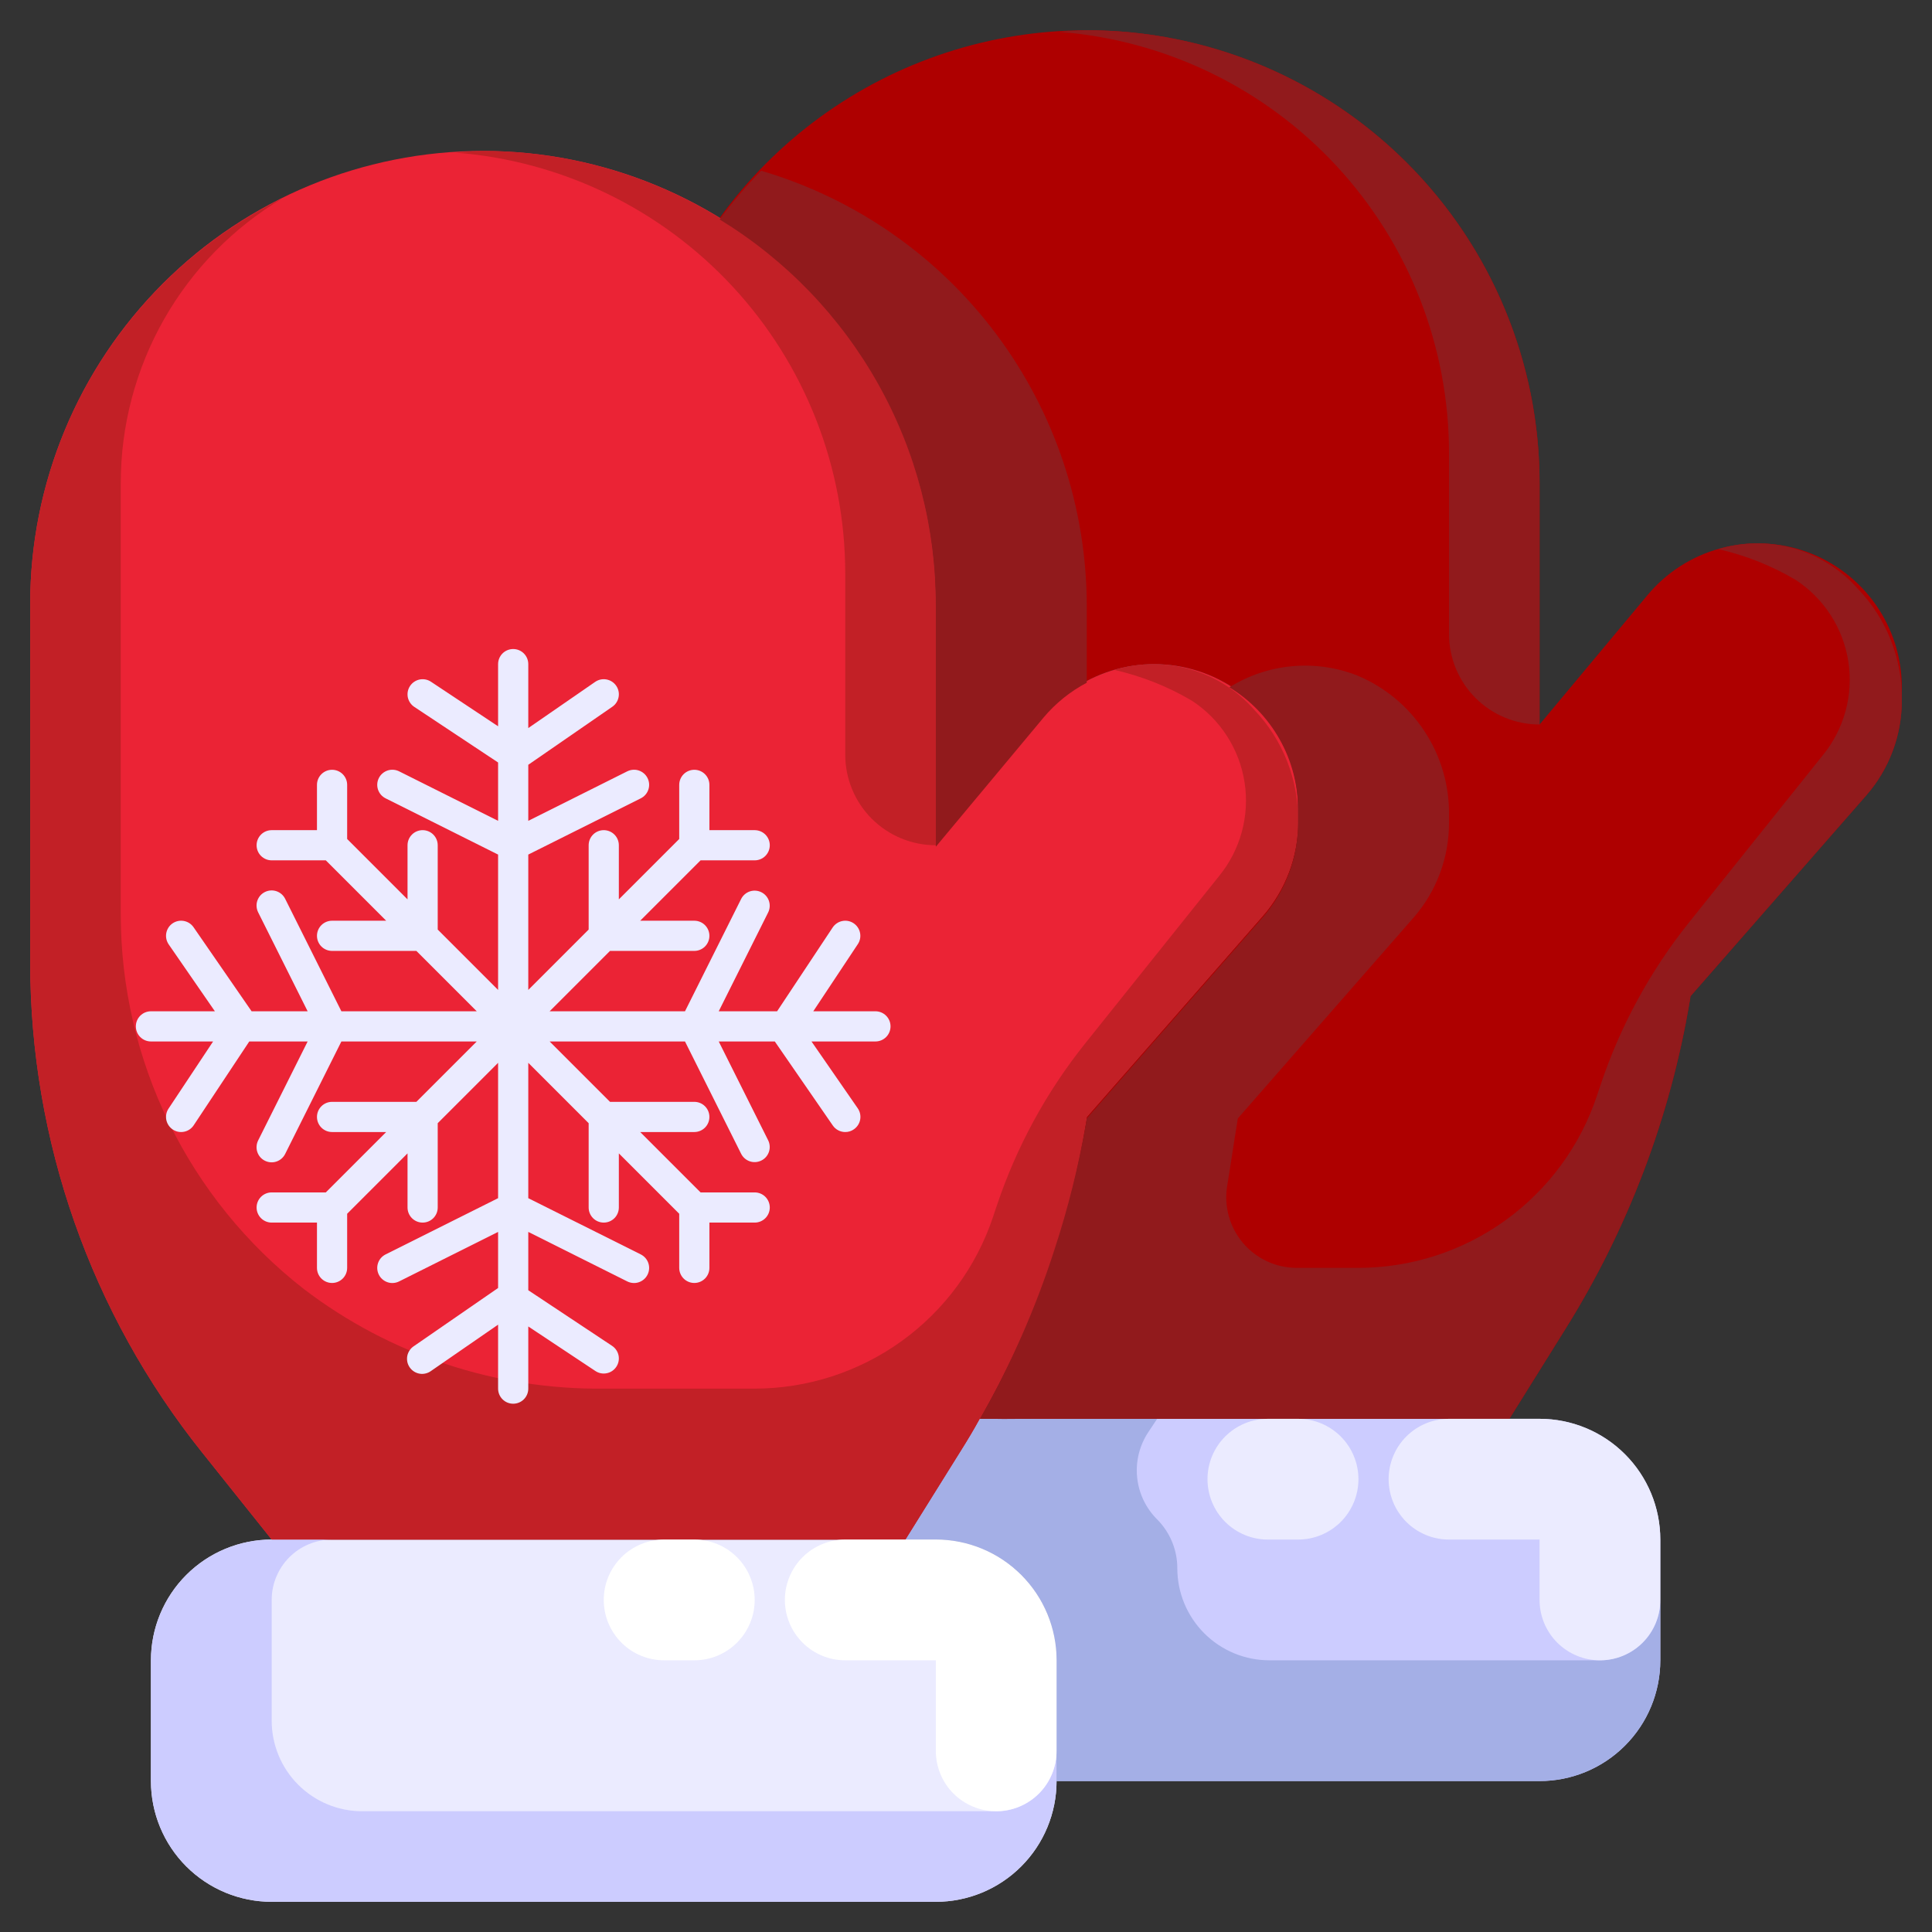 <svg width="80" height="80" viewBox="0 0 80 80" fill="none" xmlns="http://www.w3.org/2000/svg">
<rect x="0" y="0" width="80" height="80" fill="#333333" stroke="none"/>
<path d="M68.75 63.75V68.75C68.75 70.076 68.223 71.348 67.285 72.285C66.348 73.223 65.076 73.75 63.75 73.75H43.75V68.75C43.75 67.424 43.223 66.152 42.285 65.215C41.348 64.277 40.076 63.75 38.75 63.75H37.5L39.8 60.062C40.075 59.625 40.337 59.188 40.575 58.75H63.75C65.076 58.75 66.348 59.277 67.285 60.215C68.223 61.152 68.75 62.424 68.75 63.75Z" fill="#CCCCFF"/>
<path d="M43.75 68.75V73.75C43.75 75.076 43.223 76.348 42.285 77.285C41.348 78.223 40.076 78.75 38.75 78.75H11.25C9.924 78.75 8.652 78.223 7.714 77.285C6.777 76.348 6.25 75.076 6.25 73.75V68.75C6.25 67.424 6.777 66.152 7.714 65.215C8.652 64.277 9.924 63.75 11.25 63.75H38.75C40.076 63.75 41.348 64.277 42.285 65.215C43.223 66.152 43.75 67.424 43.75 68.75Z" fill="#EBEBFF"/>
<path d="M78.75 28.462V29.012C78.748 30.456 78.224 31.85 77.275 32.937L70 41.25L69.975 41.412C69.166 46.259 67.407 50.898 64.8 55.062L62.5 58.75H40.575C42.762 54.931 44.252 50.753 44.975 46.412L45 46.25L52.275 37.937C53.224 36.85 53.748 35.456 53.75 34.012V33.462C53.751 32.237 53.375 31.041 52.671 30.038C51.968 29.034 50.972 28.272 49.82 27.855C48.668 27.439 47.415 27.387 46.233 27.708C45.05 28.029 43.996 28.707 43.212 29.65L38.75 35V25C38.754 21.793 37.933 18.639 36.365 15.841C34.798 13.044 32.537 10.696 29.8 9.025C32.121 5.812 35.4 3.416 39.168 2.183C42.935 0.95 46.996 0.943 50.767 2.162C54.539 3.381 57.827 5.765 60.16 8.97C62.492 12.174 63.749 16.036 63.75 20V30L68.213 24.65C68.996 23.707 70.05 23.029 71.233 22.708C72.415 22.387 73.668 22.439 74.82 22.855C75.972 23.272 76.968 24.034 77.671 25.038C78.375 26.041 78.751 27.237 78.75 28.462V28.462Z" fill="#AE0000"/>
<path d="M40.575 58.75C40.337 59.188 40.075 59.625 39.8 60.062L37.5 63.75H11.25L8.375 60.15C3.764 54.389 1.251 47.229 1.25 39.85V25C1.25 20.027 3.225 15.258 6.742 11.742C10.258 8.225 15.027 6.25 20 6.25C24.973 6.25 29.742 8.225 33.258 11.742C36.775 15.258 38.75 20.027 38.75 25V35L43.212 29.65C43.996 28.707 45.05 28.029 46.233 27.708C47.415 27.387 48.668 27.439 49.82 27.855C50.972 28.272 51.968 29.035 52.671 30.038C53.375 31.041 53.751 32.237 53.75 33.462V34.013C53.748 35.456 53.224 36.85 52.275 37.938L45 46.25L44.975 46.413C44.252 50.753 42.762 54.931 40.575 58.75V58.75Z" fill="#EB2335"/>
<path d="M41.25 75H15C14.005 75 13.052 74.605 12.348 73.902C11.645 73.198 11.25 72.245 11.25 71.25V66.25C11.25 65.587 11.513 64.951 11.982 64.482C12.451 64.013 13.087 63.75 13.75 63.75H11.25C9.924 63.75 8.652 64.277 7.714 65.215C6.777 66.152 6.25 67.424 6.25 68.75V73.75C6.25 75.076 6.777 76.348 7.714 77.285C8.652 78.223 9.924 78.75 11.25 78.75H38.75C40.076 78.75 41.348 78.223 42.285 77.285C43.223 76.348 43.75 75.076 43.75 73.75V72.5C43.75 73.163 43.487 73.799 43.018 74.268C42.549 74.737 41.913 75 41.25 75Z" fill="#CCCCFF"/>
<path d="M35 23.75V31.25C35 32.245 35.395 33.198 36.098 33.902C36.802 34.605 37.755 35 38.75 35V25C38.744 20.029 36.767 15.263 33.252 11.748C29.737 8.233 24.971 6.256 20 6.25C19.611 6.25 19.235 6.295 18.854 6.319C23.246 6.657 27.348 8.64 30.341 11.871C33.335 15.103 34.998 19.345 35 23.75V23.75Z" fill="#C22026"/>
<path d="M51.939 29.396C51.235 28.593 50.314 28.01 49.287 27.716C48.261 27.423 47.171 27.432 46.149 27.741C47.277 27.997 48.358 28.426 49.354 29.015C49.935 29.394 50.43 29.892 50.806 30.476C51.182 31.06 51.431 31.716 51.536 32.403C51.642 33.089 51.601 33.79 51.417 34.459C51.233 35.129 50.91 35.752 50.469 36.289L44.935 43.206C43.324 45.22 42.083 47.502 41.267 49.949L41.125 50.375C40.434 52.45 39.107 54.254 37.333 55.533C35.558 56.812 33.427 57.5 31.24 57.5H25.021C20.526 57.553 16.142 56.098 12.57 53.367C10.214 51.528 8.308 49.176 6.996 46.49C5.684 43.804 5.002 40.854 5 37.865V20C5.001 17.622 5.619 15.284 6.795 13.217C7.971 11.149 9.664 9.423 11.707 8.206C8.57 9.749 5.927 12.141 4.079 15.109C2.231 18.077 1.251 21.503 1.25 25V39.85C1.251 47.229 3.764 54.389 8.375 60.15L11.25 63.75H37.5L39.8 60.062C40.075 59.625 40.337 59.187 40.575 58.75C40.871 58.234 41.149 57.706 41.422 57.177C43.193 53.777 44.398 50.111 44.989 46.322L45 46.25L52.275 37.937C53.226 36.851 53.75 35.456 53.75 34.012V34.012C53.775 32.296 53.125 30.638 51.939 29.396V29.396Z" fill="#C22026"/>
<path d="M66.25 68.75H52.564C51.552 68.75 50.582 68.348 49.867 67.633C49.152 66.918 48.75 65.948 48.75 64.936C48.75 64.56 48.676 64.188 48.532 63.84C48.388 63.493 48.177 63.177 47.911 62.911C47.443 62.443 47.151 61.827 47.086 61.168C47.02 60.509 47.185 59.847 47.553 59.296L47.916 58.75H40.575C40.337 59.188 40.075 59.625 39.8 60.062L37.5 63.75H38.75C40.076 63.75 41.348 64.277 42.285 65.215C43.223 66.152 43.75 67.424 43.75 68.75V73.75H63.75C65.076 73.75 66.348 73.223 67.285 72.285C68.223 71.348 68.75 70.076 68.75 68.75V66.25C68.75 66.913 68.487 67.549 68.018 68.018C67.549 68.487 66.913 68.75 66.25 68.75Z" fill="#A4AFE6"/>
<path d="M60 18.75V26.25C60 27.245 60.395 28.198 61.098 28.902C61.802 29.605 62.755 30 63.75 30V20C63.748 15.028 61.772 10.259 58.256 6.744C54.74 3.228 49.972 1.252 45 1.25C44.611 1.25 44.235 1.295 43.854 1.319C48.246 1.657 52.348 3.64 55.342 6.871C58.335 10.103 59.998 14.345 60 18.75V18.75Z" fill="#911A1C"/>
<path d="M76.925 24.375C76.22 23.578 75.301 23 74.277 22.71C73.253 22.42 72.167 22.429 71.149 22.738C72.277 22.993 73.358 23.423 74.354 24.011C74.935 24.391 75.43 24.889 75.806 25.472C76.183 26.056 76.431 26.713 76.537 27.399C76.642 28.085 76.601 28.786 76.417 29.456C76.233 30.125 75.91 30.749 75.469 31.285L69.935 38.201C68.324 40.217 67.082 42.502 66.268 44.951L66.125 45.375C65.433 47.45 64.107 49.254 62.333 50.533C60.559 51.812 58.427 52.5 56.24 52.5H53.691C53.268 52.499 52.849 52.406 52.465 52.228C52.081 52.049 51.74 51.789 51.466 51.465C51.193 51.141 50.993 50.762 50.881 50.353C50.768 49.945 50.746 49.517 50.816 49.099C50.961 48.231 51.084 47.349 51.231 46.474L51.256 46.311L58.531 37.999C59.48 36.912 60.002 35.518 60 34.075V33.784C60.023 32.544 59.671 31.326 58.992 30.289C58.313 29.252 57.338 28.443 56.193 27.968C55.334 27.632 54.409 27.502 53.491 27.588C52.573 27.673 51.688 27.972 50.906 28.46C51.775 28.99 52.492 29.734 52.99 30.621C53.488 31.508 53.75 32.508 53.75 33.525V34.075C53.75 35.519 53.226 36.914 52.275 38L45 46.312L44.975 46.475C44.666 48.268 44.225 50.036 43.656 51.765C42.873 54.194 41.841 56.535 40.575 58.75H41.25C41.239 58.77 43.761 58.73 43.75 58.75H62.5L64.8 55.062C67.407 50.898 69.166 46.259 69.975 41.413L70 41.25L77.275 32.938C78.226 31.851 78.75 30.456 78.75 29.012C78.778 27.286 78.122 25.619 76.925 24.375V24.375Z" fill="#911A1C"/>
<path d="M43.212 29.712C43.709 29.12 44.316 28.631 45 28.27V25.062C44.992 21.011 43.676 17.07 41.246 13.827C38.816 10.584 35.403 8.214 31.516 7.069C30.897 7.7 30.324 8.375 29.8 9.087C32.537 10.759 34.798 13.106 36.365 15.904C37.933 18.702 38.754 21.856 38.75 25.062V35.062L43.212 29.712Z" fill="#911A1C"/>
<path d="M38.75 63.75H35C34.337 63.75 33.701 64.013 33.232 64.482C32.763 64.951 32.5 65.587 32.5 66.25C32.5 66.913 32.763 67.549 33.232 68.018C33.701 68.487 34.337 68.75 35 68.75H38.75V72.5C38.75 73.163 39.013 73.799 39.482 74.268C39.951 74.737 40.587 75 41.25 75C41.913 75 42.549 74.737 43.018 74.268C43.487 73.799 43.75 73.163 43.75 72.5V68.75C43.75 67.424 43.223 66.152 42.285 65.215C41.348 64.277 40.076 63.75 38.75 63.75V63.75Z" fill="white"/>
<path d="M25 66.25C25 66.913 25.263 67.549 25.732 68.018C26.201 68.487 26.837 68.75 27.5 68.75H28.75C29.413 68.75 30.049 68.487 30.518 68.018C30.987 67.549 31.25 66.913 31.25 66.25C31.25 65.587 30.987 64.951 30.518 64.482C30.049 64.013 29.413 63.75 28.75 63.75H27.5C26.837 63.75 26.201 64.013 25.732 64.482C25.263 64.951 25 65.587 25 66.25Z" fill="white"/>
<path d="M36.25 41.875H33.676L35.521 39.095C35.567 39.026 35.598 38.95 35.614 38.869C35.629 38.789 35.629 38.706 35.612 38.625C35.596 38.545 35.564 38.468 35.518 38.401C35.472 38.332 35.413 38.274 35.345 38.229C35.276 38.183 35.2 38.152 35.119 38.136C35.039 38.121 34.956 38.121 34.875 38.138C34.795 38.154 34.718 38.186 34.651 38.232C34.582 38.278 34.524 38.337 34.479 38.405L32.178 41.875H29.761L31.809 37.78C31.881 37.632 31.893 37.461 31.84 37.305C31.788 37.149 31.675 37.019 31.528 36.946C31.38 36.872 31.21 36.859 31.053 36.91C30.896 36.962 30.766 37.073 30.691 37.22L28.364 41.875H22.759L25.259 39.375H28.75C28.916 39.375 29.075 39.309 29.192 39.192C29.309 39.075 29.375 38.916 29.375 38.75C29.375 38.584 29.309 38.425 29.192 38.308C29.075 38.191 28.916 38.125 28.75 38.125H26.509L29.009 35.625H31.25C31.416 35.625 31.575 35.559 31.692 35.442C31.809 35.325 31.875 35.166 31.875 35C31.875 34.834 31.809 34.675 31.692 34.558C31.575 34.441 31.416 34.375 31.25 34.375H29.375V32.5C29.375 32.334 29.309 32.175 29.192 32.058C29.075 31.941 28.916 31.875 28.75 31.875C28.584 31.875 28.425 31.941 28.308 32.058C28.191 32.175 28.125 32.334 28.125 32.5V34.741L25.625 37.241V35C25.625 34.834 25.559 34.675 25.442 34.558C25.325 34.441 25.166 34.375 25 34.375C24.834 34.375 24.675 34.441 24.558 34.558C24.441 34.675 24.375 34.834 24.375 35V38.491L21.875 40.991V35.386L26.53 33.059C26.604 33.022 26.67 32.972 26.724 32.91C26.779 32.848 26.82 32.775 26.847 32.697C26.873 32.619 26.884 32.536 26.878 32.454C26.872 32.372 26.85 32.292 26.813 32.218C26.776 32.144 26.725 32.078 26.663 32.025C26.6 31.971 26.527 31.93 26.449 31.904C26.371 31.878 26.288 31.868 26.206 31.875C26.124 31.881 26.044 31.904 25.97 31.941L21.875 33.989V31.668L25.355 29.265C25.423 29.218 25.48 29.159 25.525 29.09C25.57 29.021 25.6 28.944 25.615 28.863C25.63 28.782 25.629 28.699 25.612 28.619C25.595 28.539 25.562 28.463 25.515 28.395C25.468 28.327 25.409 28.27 25.34 28.225C25.271 28.18 25.194 28.15 25.113 28.135C25.032 28.12 24.949 28.121 24.869 28.138C24.789 28.155 24.713 28.188 24.645 28.235L21.875 30.148V27.5C21.875 27.334 21.809 27.175 21.692 27.058C21.575 26.941 21.416 26.875 21.25 26.875C21.084 26.875 20.925 26.941 20.808 27.058C20.691 27.175 20.625 27.334 20.625 27.5V30.074L17.845 28.229C17.776 28.183 17.7 28.152 17.619 28.136C17.539 28.121 17.456 28.121 17.375 28.137C17.295 28.154 17.218 28.186 17.151 28.232C17.082 28.278 17.024 28.337 16.979 28.405C16.933 28.474 16.902 28.55 16.886 28.631C16.871 28.711 16.871 28.794 16.887 28.875C16.904 28.955 16.936 29.032 16.982 29.099C17.028 29.168 17.087 29.226 17.155 29.271L20.625 31.573V33.989L16.53 31.941C16.456 31.904 16.376 31.881 16.294 31.875C16.212 31.868 16.129 31.878 16.051 31.904C15.973 31.93 15.9 31.971 15.838 32.025C15.775 32.078 15.724 32.144 15.687 32.218C15.65 32.292 15.628 32.372 15.622 32.454C15.616 32.536 15.627 32.619 15.653 32.697C15.68 32.775 15.721 32.848 15.775 32.91C15.83 32.972 15.896 33.022 15.97 33.059L20.625 35.386V40.991L18.125 38.491V35C18.125 34.834 18.059 34.675 17.942 34.558C17.825 34.441 17.666 34.375 17.5 34.375C17.334 34.375 17.175 34.441 17.058 34.558C16.941 34.675 16.875 34.834 16.875 35V37.241L14.375 34.741V32.5C14.375 32.334 14.309 32.175 14.192 32.058C14.075 31.941 13.916 31.875 13.75 31.875C13.584 31.875 13.425 31.941 13.308 32.058C13.191 32.175 13.125 32.334 13.125 32.5V34.375H11.25C11.084 34.375 10.925 34.441 10.808 34.558C10.691 34.675 10.625 34.834 10.625 35C10.625 35.166 10.691 35.325 10.808 35.442C10.925 35.559 11.084 35.625 11.25 35.625H13.491L15.991 38.125H13.75C13.584 38.125 13.425 38.191 13.308 38.308C13.191 38.425 13.125 38.584 13.125 38.75C13.125 38.916 13.191 39.075 13.308 39.192C13.425 39.309 13.584 39.375 13.75 39.375H17.241L19.741 41.875H14.136L11.809 37.22C11.772 37.146 11.722 37.08 11.66 37.026C11.598 36.971 11.525 36.93 11.447 36.903C11.369 36.877 11.287 36.866 11.204 36.872C11.122 36.878 11.042 36.9 10.968 36.937C10.894 36.974 10.828 37.025 10.774 37.087C10.721 37.15 10.68 37.222 10.654 37.301C10.628 37.379 10.618 37.462 10.625 37.544C10.631 37.626 10.654 37.706 10.691 37.78L12.739 41.875H10.418L8.015 38.395C7.968 38.327 7.909 38.27 7.84 38.225C7.771 38.18 7.694 38.15 7.613 38.135C7.45 38.105 7.282 38.141 7.145 38.235C7.008 38.329 6.915 38.474 6.885 38.637C6.855 38.8 6.891 38.968 6.985 39.105L8.898 41.875H6.25C6.084 41.875 5.925 41.941 5.808 42.058C5.691 42.175 5.625 42.334 5.625 42.5C5.625 42.666 5.691 42.825 5.808 42.942C5.925 43.059 6.084 43.125 6.25 43.125H8.824L6.979 45.905C6.887 46.043 6.854 46.212 6.887 46.375C6.921 46.537 7.017 46.68 7.155 46.771C7.293 46.863 7.462 46.896 7.625 46.862C7.787 46.83 7.93 46.733 8.021 46.595L10.322 43.125H12.739L10.691 47.22C10.654 47.294 10.631 47.374 10.625 47.456C10.618 47.538 10.628 47.621 10.654 47.699C10.68 47.778 10.721 47.85 10.774 47.913C10.828 47.975 10.894 48.026 10.968 48.063C11.042 48.1 11.122 48.122 11.204 48.128C11.287 48.134 11.369 48.123 11.447 48.097C11.525 48.07 11.598 48.029 11.66 47.974C11.722 47.92 11.772 47.854 11.809 47.78L14.136 43.125H19.741L17.241 45.625H13.75C13.584 45.625 13.425 45.691 13.308 45.808C13.191 45.925 13.125 46.084 13.125 46.25C13.125 46.416 13.191 46.575 13.308 46.692C13.425 46.809 13.584 46.875 13.75 46.875H15.991L13.491 49.375H11.25C11.084 49.375 10.925 49.441 10.808 49.558C10.691 49.675 10.625 49.834 10.625 50C10.625 50.166 10.691 50.325 10.808 50.442C10.925 50.559 11.084 50.625 11.25 50.625H13.125V52.5C13.125 52.666 13.191 52.825 13.308 52.942C13.425 53.059 13.584 53.125 13.75 53.125C13.916 53.125 14.075 53.059 14.192 52.942C14.309 52.825 14.375 52.666 14.375 52.5V50.259L16.875 47.759V50C16.875 50.166 16.941 50.325 17.058 50.442C17.175 50.559 17.334 50.625 17.5 50.625C17.666 50.625 17.825 50.559 17.942 50.442C18.059 50.325 18.125 50.166 18.125 50V46.509L20.625 44.009V49.614L15.97 51.941C15.896 51.978 15.83 52.028 15.775 52.09C15.721 52.152 15.68 52.225 15.653 52.303C15.627 52.381 15.616 52.464 15.622 52.546C15.628 52.628 15.65 52.708 15.687 52.782C15.724 52.856 15.775 52.922 15.838 52.975C15.9 53.029 15.973 53.07 16.051 53.096C16.129 53.122 16.212 53.132 16.294 53.125C16.376 53.119 16.456 53.096 16.53 53.059L20.625 51.011V53.333L17.145 55.736C17.074 55.781 17.012 55.84 16.965 55.91C16.917 55.979 16.883 56.057 16.866 56.14C16.85 56.222 16.85 56.307 16.866 56.39C16.883 56.472 16.917 56.551 16.965 56.62C17.013 56.689 17.074 56.748 17.145 56.793C17.216 56.838 17.296 56.868 17.379 56.882C17.462 56.895 17.547 56.892 17.629 56.871C17.711 56.851 17.788 56.814 17.855 56.764L20.625 54.851V57.5C20.625 57.666 20.691 57.825 20.808 57.942C20.925 58.059 21.084 58.125 21.25 58.125C21.416 58.125 21.575 58.059 21.692 57.942C21.809 57.825 21.875 57.666 21.875 57.5V54.926L24.655 56.771C24.793 56.863 24.962 56.896 25.125 56.862C25.287 56.83 25.43 56.733 25.521 56.595C25.613 56.457 25.646 56.288 25.613 56.125C25.579 55.963 25.483 55.82 25.345 55.729L21.875 53.426V51.011L25.97 53.059C26.044 53.096 26.124 53.119 26.206 53.125C26.288 53.132 26.371 53.122 26.449 53.096C26.527 53.07 26.6 53.029 26.663 52.975C26.725 52.922 26.776 52.856 26.813 52.782C26.85 52.708 26.872 52.628 26.878 52.546C26.884 52.464 26.873 52.381 26.847 52.303C26.82 52.225 26.779 52.152 26.724 52.09C26.67 52.028 26.604 51.978 26.53 51.941L21.875 49.614V44.009L24.375 46.509V50C24.375 50.166 24.441 50.325 24.558 50.442C24.675 50.559 24.834 50.625 25 50.625C25.166 50.625 25.325 50.559 25.442 50.442C25.559 50.325 25.625 50.166 25.625 50V47.759L28.125 50.259V52.5C28.125 52.666 28.191 52.825 28.308 52.942C28.425 53.059 28.584 53.125 28.75 53.125C28.916 53.125 29.075 53.059 29.192 52.942C29.309 52.825 29.375 52.666 29.375 52.5V50.625H31.25C31.416 50.625 31.575 50.559 31.692 50.442C31.809 50.325 31.875 50.166 31.875 50C31.875 49.834 31.809 49.675 31.692 49.558C31.575 49.441 31.416 49.375 31.25 49.375H29.009L26.509 46.875H28.75C28.916 46.875 29.075 46.809 29.192 46.692C29.309 46.575 29.375 46.416 29.375 46.25C29.375 46.084 29.309 45.925 29.192 45.808C29.075 45.691 28.916 45.625 28.75 45.625H25.259L22.759 43.125H28.364L30.691 47.78C30.766 47.927 30.896 48.038 31.053 48.09C31.21 48.141 31.38 48.128 31.528 48.054C31.675 47.981 31.788 47.851 31.84 47.695C31.893 47.539 31.881 47.368 31.809 47.22L29.761 43.125H32.083L34.485 46.605C34.542 46.688 34.62 46.757 34.709 46.803C34.799 46.851 34.899 46.875 35 46.875C35.127 46.876 35.251 46.837 35.355 46.764C35.423 46.717 35.482 46.657 35.527 46.588C35.572 46.519 35.603 46.441 35.618 46.36C35.633 46.278 35.631 46.195 35.614 46.114C35.596 46.033 35.562 45.956 35.515 45.889L33.602 43.125H36.25C36.416 43.125 36.575 43.059 36.692 42.942C36.809 42.825 36.875 42.666 36.875 42.5C36.875 42.334 36.809 42.175 36.692 42.058C36.575 41.941 36.416 41.875 36.25 41.875Z" fill="#EBEBFF"/>
<path d="M63.75 58.75H60C59.337 58.75 58.701 59.013 58.232 59.482C57.763 59.951 57.5 60.587 57.5 61.25C57.5 61.913 57.763 62.549 58.232 63.018C58.701 63.487 59.337 63.75 60 63.75H63.75V66.25C63.75 66.913 64.013 67.549 64.482 68.018C64.951 68.487 65.587 68.75 66.25 68.75C66.913 68.75 67.549 68.487 68.018 68.018C68.487 67.549 68.75 66.913 68.75 66.25V63.75C68.75 62.424 68.223 61.152 67.285 60.215C66.348 59.277 65.076 58.75 63.75 58.75Z" fill="#EBEBFF"/>
<path d="M50 61.25C50 61.913 50.263 62.549 50.732 63.018C51.201 63.487 51.837 63.75 52.5 63.75H53.75C54.413 63.75 55.049 63.487 55.518 63.018C55.987 62.549 56.25 61.913 56.25 61.25C56.25 60.587 55.987 59.951 55.518 59.482C55.049 59.013 54.413 58.75 53.75 58.75H52.5C51.837 58.75 51.201 59.013 50.732 59.482C50.263 59.951 50 60.587 50 61.25Z" fill="#EBEBFF"/>
</svg>
